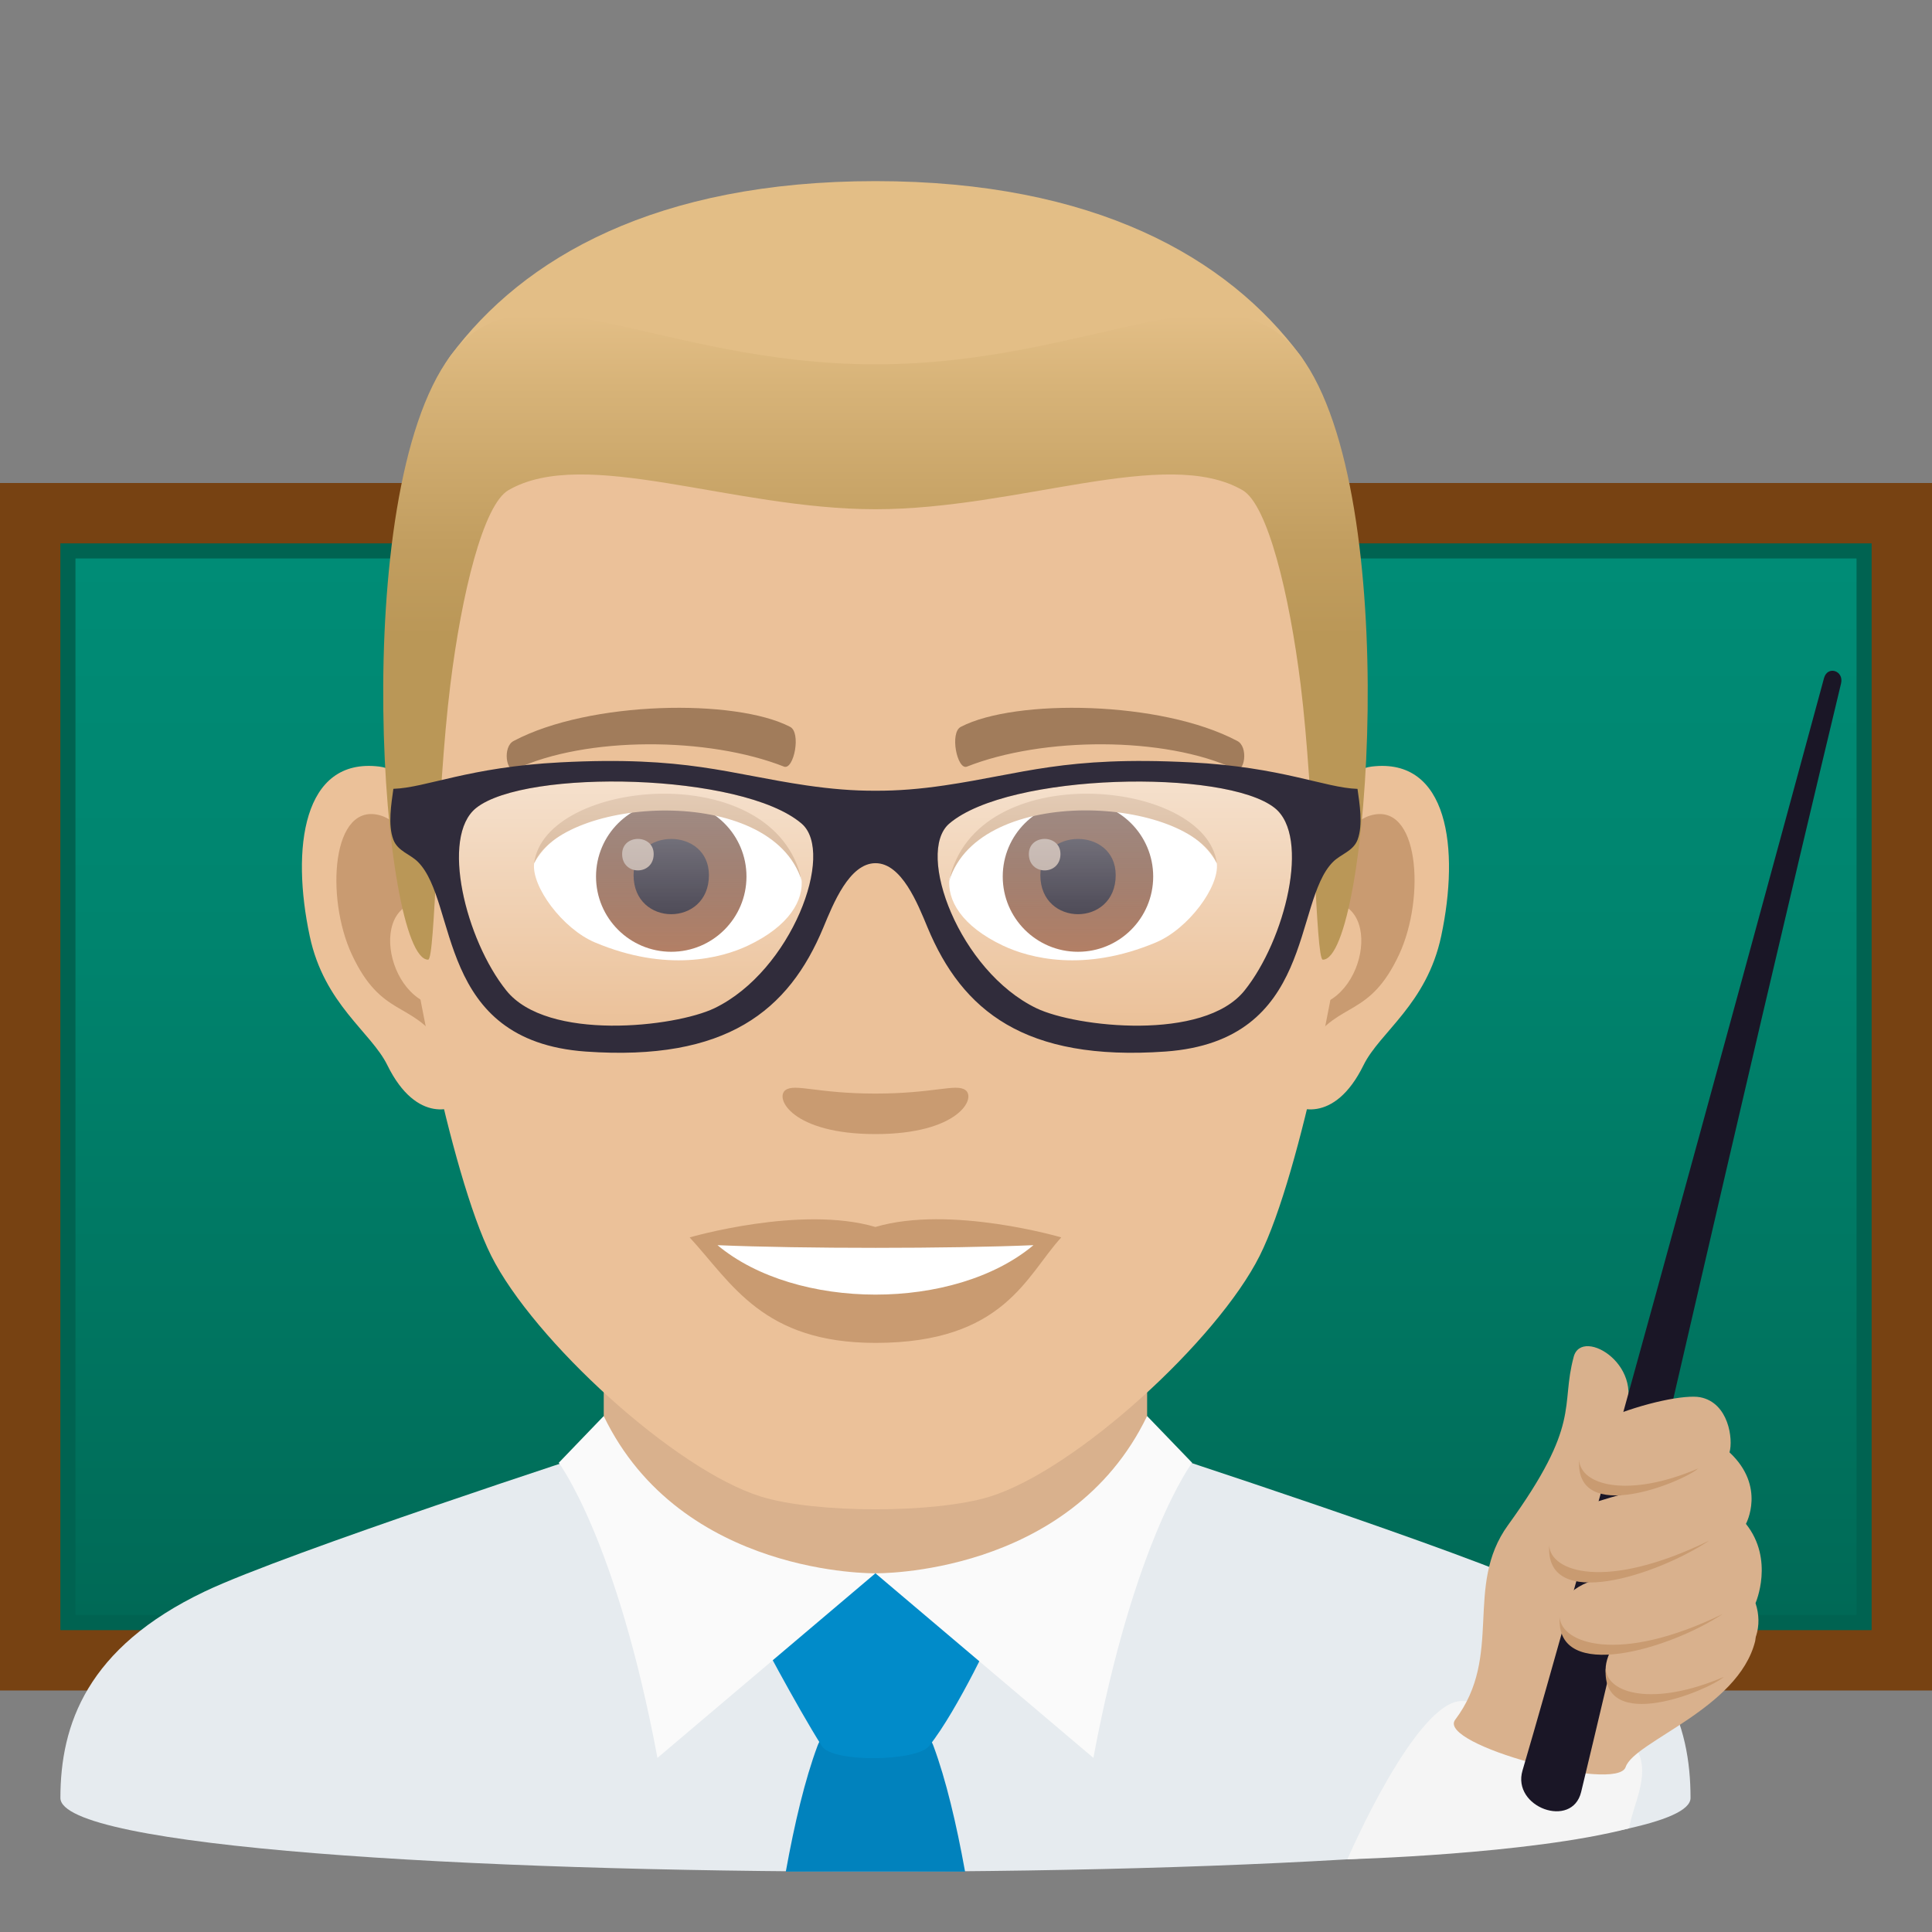 <?xml version="1.0" encoding="utf-8"?>
<!-- Generator: Adobe Illustrator 15.0.0, SVG Export Plug-In . SVG Version: 6.00 Build 0)  -->
<!DOCTYPE svg PUBLIC "-//W3C//DTD SVG 1.1//EN" "http://www.w3.org/Graphics/SVG/1.1/DTD/svg11.dtd">
<svg version="1.1" id="Layer_1" xmlns:x="http://ns.adobe.com/Extensibility/1.0/" xmlns:i="http://ns.adobe.com/AdobeIllustrator/10.0/" xmlns:graph="http://ns.adobe.com/Graphs/1.0/"
	 xmlns="http://www.w3.org/2000/svg" xmlns:xlink="http://www.w3.org/1999/xlink" xmlns:a="http://ns.adobe.com/AdobeSVGViewerExtensions/3.0/"
	 x="0px" y="0px" width="64px" height="64px" viewBox="0 0 64 64" enable-background="new 0 0 64 64" xml:space="preserve">
<rect x="0" y="0" width="64" height="64" fill="#808080" stroke="none"/>
<rect y="16" fill="#774212" width="64" height="40"/>
<rect x="2" y="18" fill="#006351" width="60" height="36"/>
<linearGradient id="SVGID_1_" gradientUnits="userSpaceOnUse" x1="32.001" y1="53.5" x2="32.001" y2="18.5">
	<stop  offset="0" style="stop-color:#006956"/>
	<stop  offset="0.078" style="stop-color:#006D59"/>
	<stop  offset="0.643" style="stop-color:#00846E"/>
	<stop  offset="1" style="stop-color:#008C76"/>
	<a:midPointStop  offset="0" style="stop-color:#006956"/>
	<a:midPointStop  offset="0.394" style="stop-color:#006956"/>
	<a:midPointStop  offset="1" style="stop-color:#008C76"/>
</linearGradient>
<rect x="2.5" y="18.5" fill="url(#SVGID_1_)" width="59" height="35"/>
<path fill="#E6EBEF" d="M6.786,52.718c2.703-1.288,13.215-4.708,13.215-4.708l18-0.029c0,0,10.59,3.441,13.275,4.734
	c3.904,1.872,4.725,4.429,4.725,6.845c0,3.254-54,3.254-54,0C2.001,57.14,2.872,54.583,6.786,52.718z"/>
<polygon fill="#D9B18D" points="20,49.947 29,54.779 38,49.947 38,41.912 20,41.912 "/>
<path fill="#0182BD" d="M30.924,57.842c-0.518-1.391-3.328-1.391-3.846,0C26.666,58.949,26.32,60.4,26.031,62h5.938
	C31.68,60.4,31.334,58.949,30.924,57.842z"/>
<path fill="#018BC9" d="M30.775,57.842c-0.4,0.506-3.195,0.561-3.549,0c-0.84-1.322-2.219-3.945-2.219-3.945S28.49,52.117,29,52.117
	c0.514,0,3.994,1.779,3.994,1.779S31.74,56.631,30.775,57.842z"/>
<path fill="#FAFAFA" d="M37.999,46.908l1.492,1.549c0,0-1.917,2.531-3.271,9.775l-7.221-6.115
	C28.999,52.117,35.435,52.229,37.999,46.908z"/>
<path fill="#FAFAFA" d="M19.999,46.908l-1.49,1.549c0,0,1.915,2.531,3.27,9.775l7.221-6.115
	C28.999,52.117,22.563,52.229,19.999,46.908z"/>
<path id="Path_1790_" fill="#EBC199" d="M45.441,25.393c-2.545,0.307-4.383,8.814-2.781,11.061c0.225,0.313,1.535,0.814,2.508-1.168
	c0.539-1.098,2.092-2.014,2.574-4.277C48.359,28.107,47.975,25.086,45.441,25.393z"/>
<path id="Path_1789_" fill="#EBC199" d="M12.561,25.393c2.545,0.307,4.383,8.814,2.781,11.061c-0.225,0.313-1.535,0.814-2.51-1.168
	c-0.537-1.098-2.092-2.014-2.572-4.277C9.641,28.107,10.027,25.086,12.561,25.393z"/>
<path id="Path_1788_" fill="#C99B71" d="M45.373,27.021c-0.664,0.209-1.389,1.221-1.781,2.898c2.32-0.498,1.74,3.361-0.277,3.434
	c0.02,0.389,0.045,0.787,0.094,1.207c0.971-1.408,1.959-0.844,2.938-2.939C47.227,29.732,47.018,26.508,45.373,27.021z"/>
<path id="Path_1787_" fill="#C99B71" d="M14.41,29.916c-0.395-1.676-1.117-2.686-1.781-2.895c-1.643-0.514-1.855,2.711-0.973,4.6
	c0.979,2.096,1.967,1.531,2.939,2.939c0.047-0.42,0.074-0.82,0.09-1.209C12.689,33.258,12.117,29.445,14.41,29.916z"/>
<path id="Path_1786_" fill="#EBC199" d="M29,9.033c-11.027,0-16.34,8.328-15.676,19.908c0.133,2.33,1.582,9.93,2.947,12.656
	c1.398,2.789,6.074,7.09,8.938,7.98c1.811,0.561,5.773,0.561,7.582,0c2.865-0.891,7.543-5.191,8.939-7.98
	c1.369-2.727,2.814-10.324,2.945-12.656C45.344,17.361,40.031,9.033,29,9.033z"/>
<path id="Path_1785_" fill="#A17C5B" d="M40.982,24.543c-2.521-1.336-7.348-1.4-9.146-0.469c-0.387,0.178-0.131,1.441,0.193,1.322
	c2.504-0.99,6.547-1.012,8.893,0.084C41.234,25.623,41.365,24.729,40.982,24.543z"/>
<path id="Path_1784_" fill="#A17C5B" d="M17.02,24.543c2.521-1.336,7.346-1.4,9.146-0.469c0.385,0.178,0.131,1.441-0.193,1.322
	c-2.51-0.99-6.547-1.012-8.895,0.084C16.768,25.623,16.639,24.729,17.02,24.543z"/>
<path id="Path_1783_" fill="#C99B71" d="M31.977,36.107c-0.314-0.219-1.053,0.119-2.977,0.119c-1.92,0-2.66-0.338-2.975-0.119
	c-0.377,0.266,0.223,1.461,2.975,1.461C31.754,37.568,32.355,36.373,31.977,36.107z"/>
<path id="Path_1782_" fill="#C99B71" d="M29,40.645c-2.479-0.729-6.154,0.346-6.154,0.346c1.398,1.521,2.424,3.494,6.154,3.494
	c4.275,0,5.002-2.24,6.156-3.494C35.156,40.99,31.48,39.91,29,40.645z"/>
<path id="Path_1781_" fill="#FFFFFF" d="M23.768,41.248c2.602,2.176,7.852,2.191,10.467,0
	C31.463,41.365,26.559,41.367,23.768,41.248z"/>
<path id="Path_1780_" fill="#FFFFFF" d="M26.547,29.084c0.094,0.73-0.402,1.594-1.773,2.242c-0.871,0.412-2.686,0.896-5.066-0.107
	c-1.066-0.449-2.107-1.848-2.014-2.623C18.984,26.166,25.338,25.811,26.547,29.084z"/>
<linearGradient id="Oval_1_" gradientUnits="userSpaceOnUse" x1="-425.039" y1="477.466" x2="-425.039" y2="478.225" gradientTransform="matrix(6.57 0 0 -6.57 2814.78 3168.528)">
	<stop  offset="0" style="stop-color:#A6694A"/>
	<stop  offset="1" style="stop-color:#4F2A1E"/>
	<a:midPointStop  offset="0" style="stop-color:#A6694A"/>
	<a:midPointStop  offset="0.5" style="stop-color:#A6694A"/>
	<a:midPointStop  offset="1" style="stop-color:#4F2A1E"/>
</linearGradient>
<circle id="Oval_276_" fill="url(#Oval_1_)" cx="22.236" cy="29.037" r="2.492"/>
<path id="Path_1779_" fill="#1A1626" d="M20.988,28.99c0,1.725,2.496,1.725,2.496,0C23.484,27.391,20.988,27.391,20.988,28.99z"/>
<path id="Path_1778_" fill="#AB968C" d="M20.609,28.291c0,0.723,1.045,0.723,1.045,0C21.654,27.623,20.609,27.623,20.609,28.291z"/>
<path id="Path_1777_" fill="#C99B71" d="M26.559,29.18c-1.014-3.25-7.926-2.77-8.865-0.584
	C18.041,25.797,25.695,25.057,26.559,29.18z"/>
<path id="Path_1776_" fill="#FFFFFF" d="M31.455,29.084c-0.094,0.73,0.4,1.594,1.773,2.242c0.871,0.412,2.684,0.896,5.064-0.107
	c1.07-0.449,2.109-1.848,2.016-2.623C39.018,26.166,32.662,25.811,31.455,29.084z"/>
<linearGradient id="Oval_2_" gradientUnits="userSpaceOnUse" x1="-425.687" y1="477.466" x2="-425.687" y2="478.225" gradientTransform="matrix(6.57 0 0 -6.57 2832.511 3168.528)">
	<stop  offset="0" style="stop-color:#A6694A"/>
	<stop  offset="1" style="stop-color:#4F2A1E"/>
	<a:midPointStop  offset="0" style="stop-color:#A6694A"/>
	<a:midPointStop  offset="0.5" style="stop-color:#A6694A"/>
	<a:midPointStop  offset="1" style="stop-color:#4F2A1E"/>
</linearGradient>
<circle id="Oval_275_" fill="url(#Oval_2_)" cx="35.709" cy="29.037" r="2.492"/>
<path id="Path_1775_" fill="#1A1626" d="M34.463,28.99c0,1.725,2.496,1.725,2.496,0C36.959,27.391,34.463,27.391,34.463,28.99z"/>
<path id="Path_1774_" fill="#AB968C" d="M34.082,28.291c0,0.723,1.047,0.723,1.047,0C35.129,27.623,34.082,27.623,34.082,28.291z"/>
<path id="Path_1773_" fill="#C99B71" d="M31.443,29.18c1.012-3.248,7.92-2.783,8.865-0.584
	C39.957,25.797,32.307,25.057,31.443,29.18z"/>
<path fill="#E3BE86" d="M43.086,11.793C40.672,8.531,36.254,6,29,6c-7.252,0-11.668,2.531-14.082,5.793
	C11.5,16.408,46.502,16.408,43.086,11.793z"/>
<linearGradient id="SVGID_2_" gradientUnits="userSpaceOnUse" x1="29.002" y1="31.791" x2="29.002" y2="10.412">
	<stop  offset="0.5" style="stop-color:#BA9757"/>
	<stop  offset="0.647" style="stop-color:#C29E60"/>
	<stop  offset="0.887" style="stop-color:#D7B378"/>
	<stop  offset="1" style="stop-color:#E3BE86"/>
	<a:midPointStop  offset="0.5" style="stop-color:#BA9757"/>
	<a:midPointStop  offset="0.6" style="stop-color:#BA9757"/>
	<a:midPointStop  offset="1" style="stop-color:#E3BE86"/>
</linearGradient>
<path fill="url(#SVGID_2_)" d="M43.086,11.793C40.672,8.531,36.254,12.068,29,12.068c-7.252,0-11.668-3.537-14.082-0.275
	c-3.418,4.615-2.258,19.998-0.736,19.998c0.24,0,0.275-5.381,0.736-9.104c0.373-3.029,1.094-5.969,1.924-6.449
	c2.531-1.467,7.412,0.631,12.158,0.631s9.629-2.098,12.162-0.631c0.828,0.48,1.547,3.42,1.924,6.449
	c0.459,3.723,0.494,9.104,0.734,9.104C45.342,31.791,46.502,16.408,43.086,11.793z"/>
<linearGradient id="SVGID_3_" gradientUnits="userSpaceOnUse" x1="-525.968" y1="221.066" x2="-525.968" y2="229.153" gradientTransform="matrix(1 0 0 -1 562.896 255.043)">
	<stop  offset="0" style="stop-color:#FFFFFF;stop-opacity:0"/>
	<stop  offset="1" style="stop-color:#FFFFFF"/>
	<a:midPointStop  offset="0" style="stop-color:#FFFFFF;stop-opacity:0"/>
	<a:midPointStop  offset="0.5" style="stop-color:#FFFFFF;stop-opacity:0"/>
	<a:midPointStop  offset="1" style="stop-color:#FFFFFF"/>
</linearGradient>
<path opacity="0.5" fill="url(#SVGID_3_)" enable-background="new    " d="M31.444,27.283c-1.123,0.965,0.333,4.881,2.889,6.115
	c1.306,0.627,5.538,1.109,6.895-0.586c1.344-1.676,2.195-5.098,0.998-6.049C40.583,25.461,33.411,25.598,31.444,27.283z"/>
<linearGradient id="SVGID_4_" gradientUnits="userSpaceOnUse" x1="160.881" y1="220.408" x2="160.881" y2="228.495" gradientTransform="matrix(-1 0 0 -1 181.953 254.414)">
	<stop  offset="0" style="stop-color:#FFFFFF;stop-opacity:0"/>
	<stop  offset="1" style="stop-color:#FFFFFF"/>
	<a:midPointStop  offset="0" style="stop-color:#FFFFFF;stop-opacity:0"/>
	<a:midPointStop  offset="0.5" style="stop-color:#FFFFFF;stop-opacity:0"/>
	<a:midPointStop  offset="1" style="stop-color:#FFFFFF"/>
</linearGradient>
<path opacity="0.5" fill="url(#SVGID_4_)" enable-background="new    " d="M26.556,27.283c1.122,0.965-0.331,4.883-2.888,6.115
	c-1.306,0.627-5.539,1.109-6.895-0.586c-1.346-1.676-2.194-5.098-0.997-6.049C17.417,25.461,24.589,25.598,26.556,27.283z"/>
<path fill="#302C3B" d="M44.969,26.133c-1.081-0.035-2.501-0.725-5.53-0.879c-4.171-0.217-5.558,0.383-8.155,0.764
	c-0.805,0.119-1.556,0.18-2.283,0.176c-0.729,0.004-1.478-0.059-2.283-0.176c-2.597-0.381-3.985-0.98-8.154-0.764
	c-3.03,0.154-4.452,0.844-5.533,0.877c-0.065,0.479-0.189,1.195,0,1.686c0.147,0.383,0.555,0.473,0.817,0.738
	c1.332,1.342,0.581,5.924,5.553,6.279c4.661,0.33,6.731-1.355,7.875-4.113c0.323-0.777,0.858-2.127,1.726-2.127
	c0.867-0.002,1.4,1.348,1.724,2.129c1.146,2.756,3.216,4.441,7.877,4.111c4.972-0.355,4.217-4.938,5.551-6.279
	c0.264-0.266,0.672-0.355,0.818-0.738C45.157,27.326,45.036,26.609,44.969,26.133z M23.668,33.398
	c-1.306,0.627-5.539,1.109-6.895-0.586c-1.346-1.676-2.194-5.098-0.997-6.049c1.641-1.303,8.813-1.166,10.779,0.52
	C27.68,28.248,26.225,32.164,23.668,33.398z M41.228,32.811c-1.356,1.697-5.59,1.215-6.895,0.588
	c-2.556-1.234-4.012-5.15-2.889-6.115c1.967-1.686,9.139-1.822,10.781-0.52C43.423,27.715,42.571,31.137,41.228,32.811z"/>
<path fill="#F5F5F5" d="M53.969,60.565c-3.311,0.867-9.335,1.027-9.335,1.027s2.283-5.302,3.816-5.243
	C56.353,56.648,54.179,59.079,53.969,60.565z"/>
<path fill="#D9B18D" d="M52.132,44.943c0.275-1.021,2.531,0.359,1.584,2.049c-0.383,0.682,4.74,6.135,4.424,7.381
	c-0.566,2.24-4.002,3.311-4.289,4.164c-0.287,0.855-6.27-0.744-5.646-1.568c1.611-2.137,0.281-4.418,1.75-6.447
	C52.409,47.133,51.679,46.615,52.132,44.943z"/>
<path fill="#1A1626" d="M60.987,22.641c0.102-0.426-0.449-0.602-0.564-0.178c-3.199,11.795-8.326,30.555-9.988,36.188
	c-0.359,1.221,1.645,1.945,1.943,0.709C54.526,50.453,57.243,38.248,60.987,22.641z"/>
<path fill="#D9B18D" d="M57.292,48.111c1.22,1.137,0.544,2.369,0.544,2.369c0.95,1.188,0.318,2.625,0.318,2.625
	c1.012,3.1-6.264,4.365-4.76,1.496c-1.946,0.207-2.452-1.777-0.461-2.293c-2.237,0.34-1.885-2.172-0.552-2.43
	c0.5-0.096,1.013-0.318,1.591-0.424c-2.278,0.313-1.898-1.982-0.758-2.465c1.265-0.533,2.633-0.797,3.109-0.703
	C57.268,46.471,57.417,47.682,57.292,48.111z"/>
<path fill="#C99B71" d="M52.311,48.355c-0.142,2.197,3.421,0.746,3.946,0.289C53.926,49.641,52.348,49.201,52.311,48.355z"/>
<path fill="#C99B71" d="M53.191,55.264c-0.142,2.199,3.39,0.742,3.915,0.285C54.775,56.545,53.229,56.109,53.191,55.264z"/>
<path fill="#C99B71" d="M51.321,51.197c-0.142,2.201,3.566,0.988,5.299-0.162C53.148,52.727,51.357,52.045,51.321,51.197z"/>
<path fill="#C99B71" d="M51.668,53.57c-0.142,2.199,3.661,1.049,5.394-0.102C53.59,55.158,51.706,54.418,51.668,53.57z"/>
</svg>
